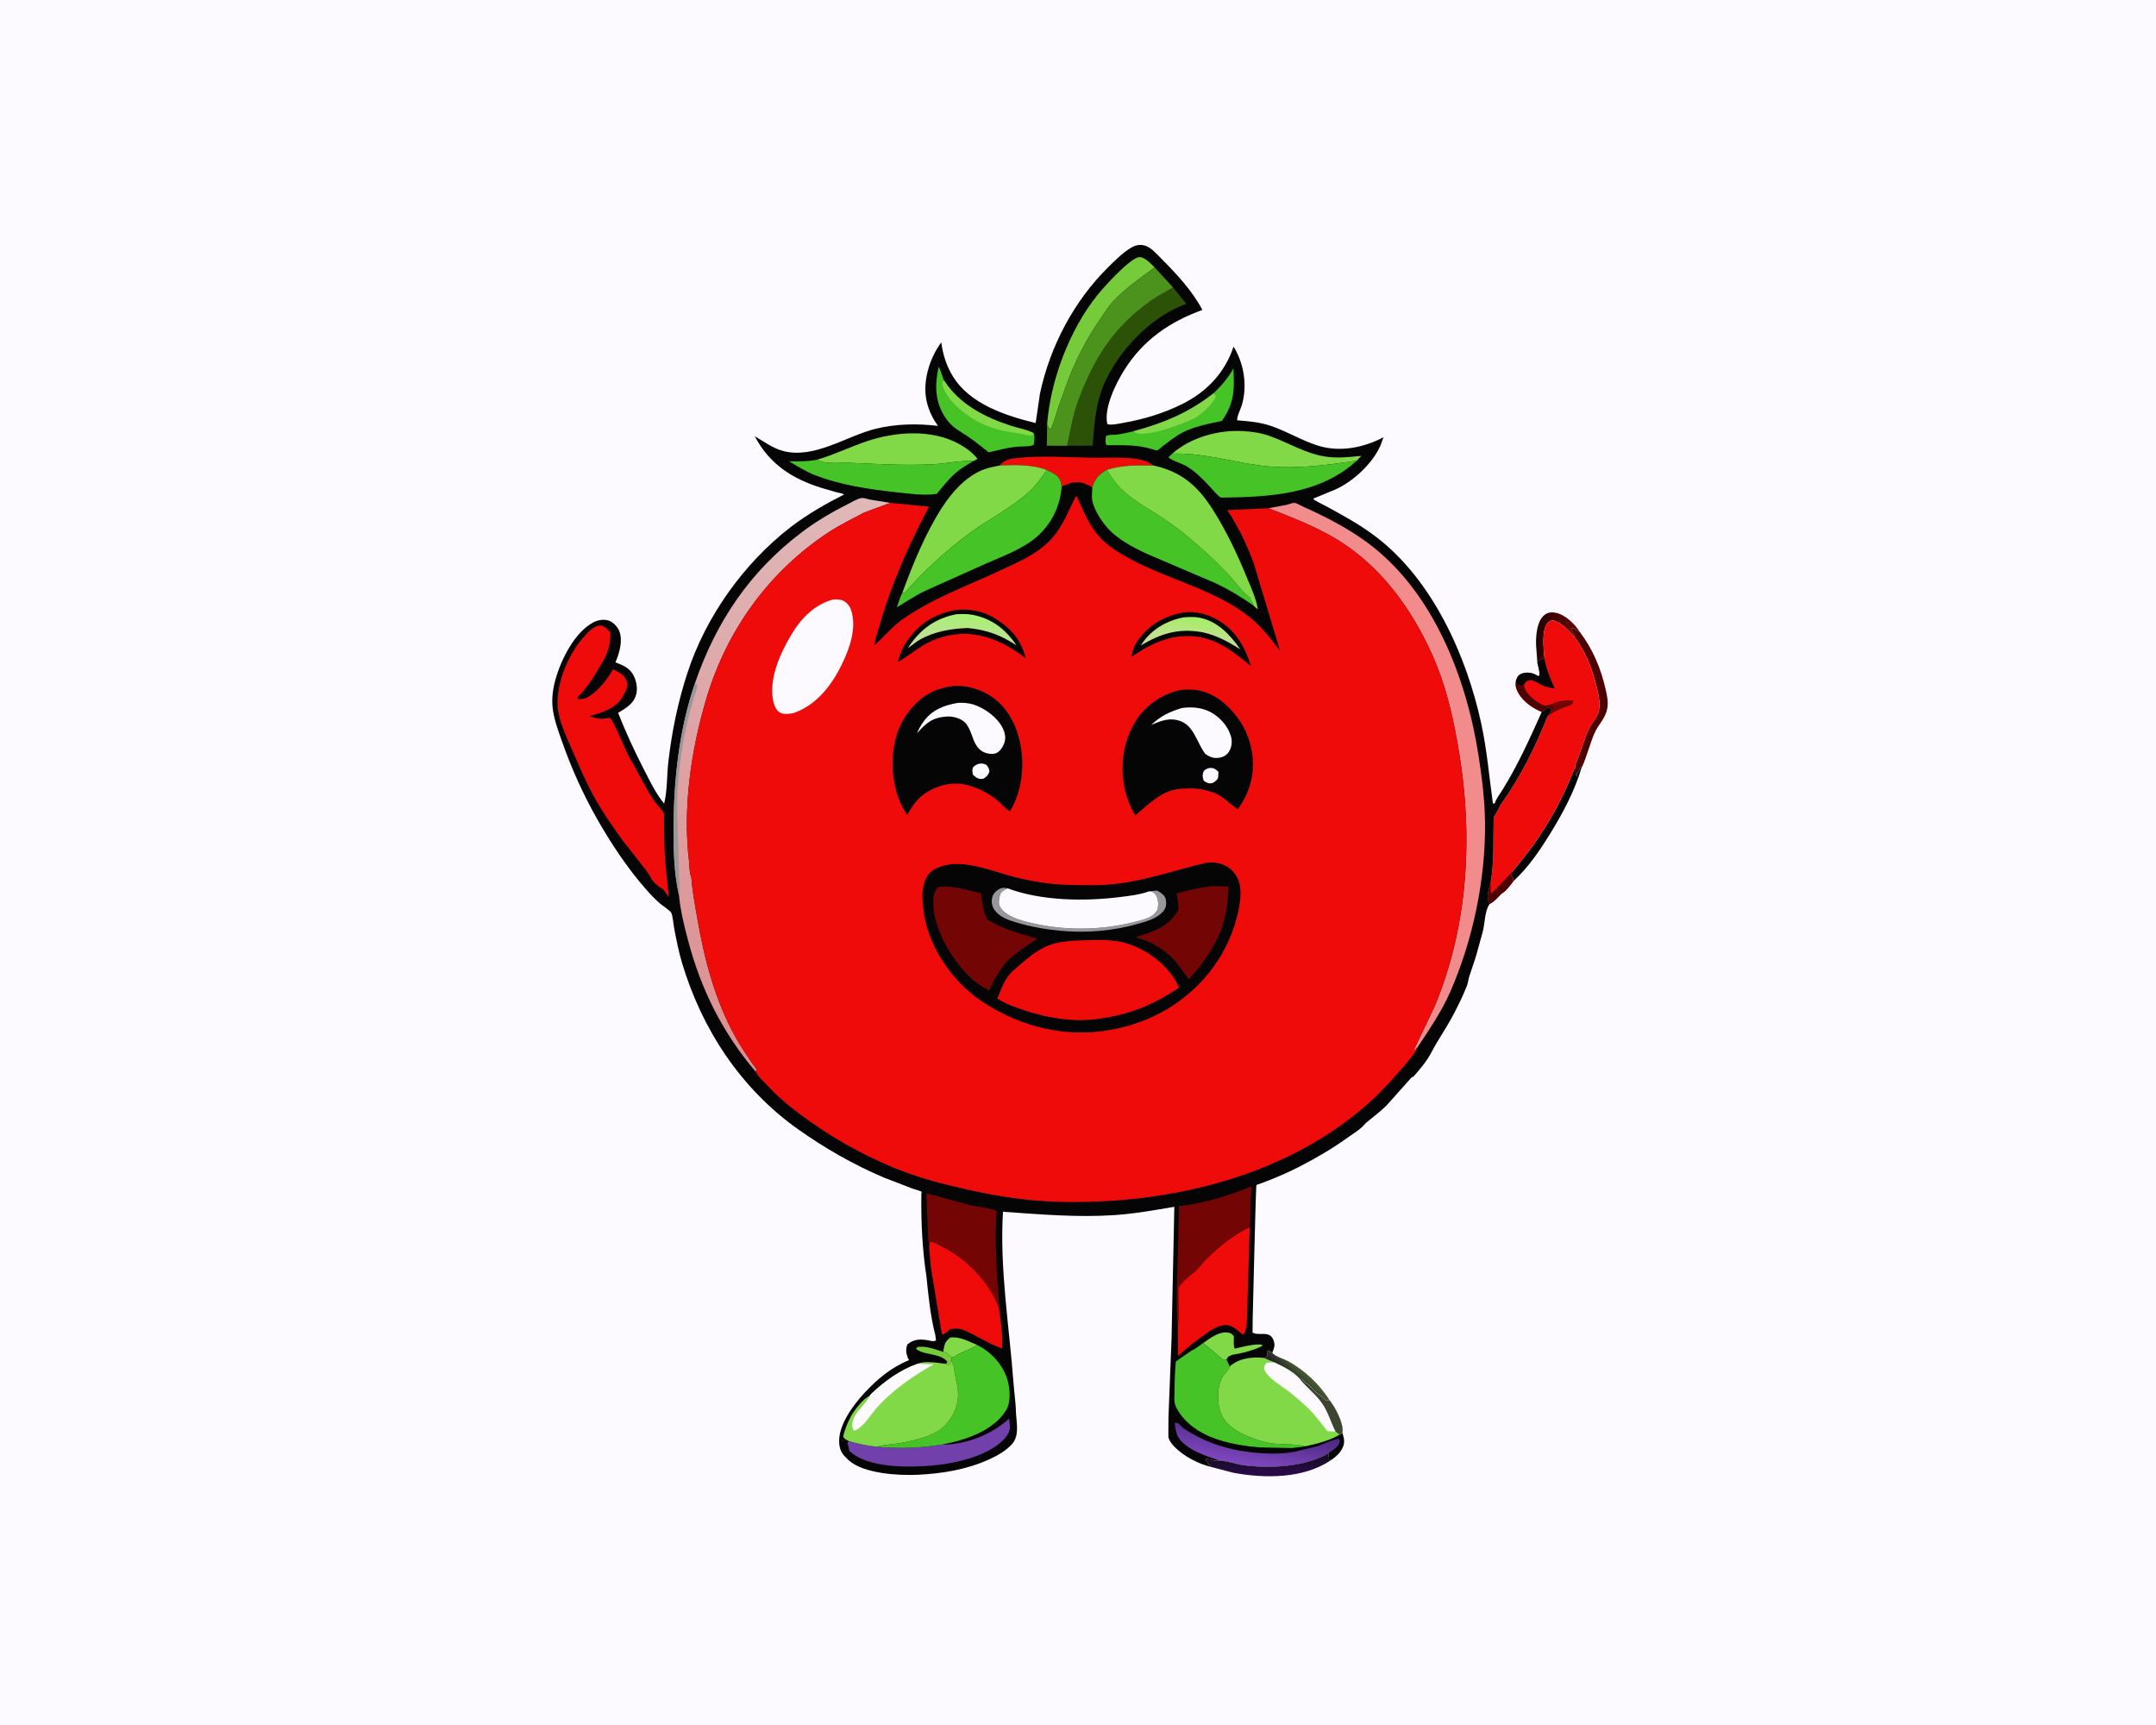 <svg version="1.1" xmlns="http://www.w3.org/2000/svg" style="display: block;" viewBox="0 0 2048 1638" width="1280" height="1024">
<defs>
	<linearGradient id="Gradient1" gradientUnits="userSpaceOnUse" x1="1228.5" y1="1311.23" x2="1236.01" y2="1303.28">
		<stop class="stop0" offset="0" stop-opacity="1" stop-color="rgb(35,33,39)"/>
		<stop class="stop1" offset="1" stop-opacity="1" stop-color="rgb(68,85,50)"/>
	</linearGradient>
	<linearGradient id="Gradient2" gradientUnits="userSpaceOnUse" x1="1460.86" y1="603.063" x2="1490.06" y2="602.836">
		<stop class="stop0" offset="0" stop-opacity="1" stop-color="rgb(35,0,0)"/>
		<stop class="stop1" offset="1" stop-opacity="1" stop-color="rgb(91,7,5)"/>
	</linearGradient>
	<linearGradient id="Gradient3" gradientUnits="userSpaceOnUse" x1="1201.97" y1="1384.01" x2="1202.22" y2="1398.31">
		<stop class="stop0" offset="0" stop-opacity="1" stop-color="rgb(20,13,31)"/>
		<stop class="stop1" offset="1" stop-opacity="1" stop-color="rgb(41,10,71)"/>
	</linearGradient>
	<linearGradient id="Gradient4" gradientUnits="userSpaceOnUse" x1="1195.29" y1="1352.69" x2="1188.31" y2="1392.34">
		<stop class="stop0" offset="0" stop-opacity="1" stop-color="rgb(74,38,126)"/>
		<stop class="stop1" offset="1" stop-opacity="1" stop-color="rgb(127,72,191)"/>
	</linearGradient>
	<linearGradient id="Gradient5" gradientUnits="userSpaceOnUse" x1="644.484" y1="996.313" x2="789.488" y2="462.201">
		<stop class="stop0" offset="0" stop-opacity="1" stop-color="rgb(221,142,144)"/>
		<stop class="stop1" offset="1" stop-opacity="1" stop-color="rgb(223,184,184)"/>
	</linearGradient>
	<linearGradient id="Gradient6" gradientUnits="userSpaceOnUse" x1="1132.18" y1="587.538" x2="1130.97" y2="605.506">
		<stop class="stop0" offset="0" stop-opacity="1" stop-color="rgb(165,239,103)"/>
		<stop class="stop1" offset="1" stop-opacity="1" stop-color="rgb(195,223,147)"/>
	</linearGradient>
	<linearGradient id="Gradient7" gradientUnits="userSpaceOnUse" x1="915.354" y1="584.526" x2="913.757" y2="606.908">
		<stop class="stop0" offset="0" stop-opacity="1" stop-color="rgb(168,241,114)"/>
		<stop class="stop1" offset="1" stop-opacity="1" stop-color="rgb(191,224,150)"/>
	</linearGradient>
</defs>
<path transform="translate(0,0)" fill="rgb(252,250,255)" d="M -0 -0 L 2048 0 L 2048 1638 L -0 1638 L -0 -0 z"/>
<path transform="translate(0,0)" fill="url(#Gradient1)" d="M 1200.33 1289.51 C 1201.9 1289.22 1202.48 1288.83 1203.64 1287.75 L 1203.38 1283.01 L 1205 1282.36 L 1208.6 1284.58 C 1210.48 1287.8 1219.58 1290.54 1223.19 1292.44 C 1238.15 1300.31 1254.1 1315.09 1262.81 1329.61 L 1261.32 1330.05 C 1259.03 1330.42 1256.4 1326.51 1254.38 1325.37 C 1250.74 1323.32 1248.08 1320.12 1245.15 1317.1 L 1242.99 1315.01 C 1240.23 1313.45 1238.79 1311.89 1236.53 1309.57 L 1234.71 1309.59 C 1228.57 1302.51 1218.78 1297.68 1210.4 1293.82 L 1200.33 1289.51 z"/>
<path transform="translate(0,0)" fill="url(#Gradient2)" d="M 1460.33 629.105 L 1459.09 611.827 C 1459 603.372 1459.77 589.611 1467.21 583.834 C 1470.86 580.991 1474.71 581.023 1479 582.098 C 1487.41 584.205 1496.28 592.821 1500.69 600.085 C 1498.68 598.982 1496.79 597.935 1495 596.489 C 1493.78 596.572 1492.85 596.694 1491.66 597 L 1492.23 597.721 C 1494.06 600.082 1495.01 601.87 1495.69 604.772 C 1489.84 598.421 1484.31 592.072 1476 589.05 C 1473.09 589.363 1472.25 589.175 1470.22 591.51 C 1464.06 598.611 1466.4 615.845 1467.02 624.775 C 1463.62 626.068 1462.61 626.35 1460.33 629.105 z"/>
<path transform="translate(0,0)" fill="rgb(5,5,5)" d="M 1496.28 727.96 C 1496.47 729.618 1496.62 731.199 1496.66 732.867 C 1496.7 734.506 1497.24 735.964 1497.75 737.505 C 1498.15 736.214 1498.47 735.013 1498.73 733.687 C 1499.02 732.234 1499.39 732.188 1500 731 C 1500.64 729.757 1500.73 728.824 1501.65 727.711 L 1502.54 728.218 C 1496.19 750.169 1484.71 771.899 1472.73 791.279 C 1462.21 808.298 1452.12 823.206 1437.41 836.98 C 1437.07 835.547 1436.98 835.987 1437.28 834.762 C 1437.71 832.987 1436.29 832.997 1435.69 831.5 C 1435.54 831.122 1436.07 828.726 1436.15 828.164 C 1462.29 797.768 1482.04 765.523 1496.28 727.96 z"/>
<path transform="translate(0,0)" fill="url(#Gradient3)" d="M 1261.85 1380.17 L 1262.45 1385.82 L 1264.14 1386.74 C 1238.24 1404.36 1201.17 1404.17 1171.52 1398.61 L 1150.27 1393.08 L 1146.99 1389.07 C 1146.64 1387.18 1146.02 1387.08 1144.66 1385.82 C 1146.87 1385.28 1149.23 1385.83 1151.4 1386.52 C 1153.76 1387.27 1155.6 1387.35 1158.09 1387.29 L 1159.08 1387.26 C 1165.45 1387.11 1174.23 1390.5 1180.94 1391.4 C 1205.94 1394.75 1239.71 1393.25 1261.85 1380.17 z"/>
<path transform="translate(0,0)" fill="rgb(78,1,1)" d="M 1495.69 604.772 C 1495.01 601.87 1494.06 600.082 1492.23 597.721 L 1491.66 597 C 1492.85 596.694 1493.78 596.572 1495 596.489 C 1496.79 597.935 1498.68 598.982 1500.69 600.085 C 1512.89 616.204 1520.63 634.384 1525.07 654 C 1526.37 659.753 1527.77 665.607 1526.93 671.535 C 1525.36 682.47 1518.09 687.636 1514.25 696.983 C 1510.06 707.157 1507.4 717.805 1502.97 727.959 L 1502.54 728.218 L 1501.65 727.711 C 1500.73 728.824 1500.64 729.757 1500 731 C 1499.39 732.188 1499.02 732.234 1498.73 733.687 C 1498.47 735.013 1498.15 736.214 1497.75 737.505 C 1497.24 735.964 1496.7 734.506 1496.66 732.867 C 1496.62 731.199 1496.47 729.618 1496.28 727.96 C 1496.29 725.132 1498.89 720.164 1499.91 717.391 C 1503.1 708.676 1505.7 699.282 1509.88 690.992 C 1512.62 685.542 1518.08 680.108 1518.99 674 C 1520.12 666.341 1518.25 658.602 1516.41 651.218 C 1511.95 633.414 1506.49 619.82 1495.69 604.772 z"/>
<path transform="translate(0,0)" fill="rgb(240,11,11)" d="M 1467.02 624.775 C 1466.4 615.845 1464.06 598.611 1470.22 591.51 C 1472.25 589.175 1473.09 589.363 1476 589.05 C 1484.31 592.072 1489.84 598.421 1495.69 604.772 C 1506.49 619.82 1511.95 633.414 1516.41 651.218 C 1518.25 658.602 1520.12 666.341 1518.99 674 C 1518.08 680.108 1512.62 685.542 1509.88 690.992 C 1505.7 699.282 1503.1 708.676 1499.91 717.391 C 1498.89 720.164 1496.29 725.132 1496.28 727.96 C 1482.04 765.523 1462.29 797.768 1436.15 828.164 C 1436.07 828.726 1435.54 831.122 1435.69 831.5 C 1436.29 832.997 1437.71 832.987 1437.28 834.762 C 1436.98 835.987 1437.07 835.547 1437.41 836.98 C 1435.4 839.692 1429.65 847.268 1426.71 848.264 C 1423.59 851.249 1419.09 856.701 1415.15 858.27 L 1414.2 856.666 C 1411.77 851.619 1414.33 843.5 1415.99 838.441 C 1419.48 818.402 1418.38 796.324 1418.86 776 C 1421.59 772.327 1423.49 767.902 1425.58 763.833 L 1425.77 763.795 C 1444.73 737.11 1457.85 710.412 1470.1 680.123 L 1473.53 675.245 L 1472.06 672.047 C 1470.55 671.725 1469.65 672.155 1468.31 672.996 L 1466.5 674.622 L 1464.53 675.953 C 1456.57 672.872 1447.88 666.737 1443.18 659.502 C 1441.11 656.307 1439.1 651.847 1439.88 648.033 C 1439.89 647.043 1439.84 646.747 1440.18 645.672 C 1441.19 642.436 1442.95 640.366 1446.2 639.372 C 1451.45 637.764 1456.6 638.985 1461.02 641.931 L 1462.24 641.454 C 1462.87 637.936 1461.05 632.657 1460.33 629.105 C 1462.61 626.35 1463.62 626.068 1467.02 624.775 z"/>
<path transform="translate(0,0)" fill="rgb(115,5,5)" d="M 1474.2 668.555 C 1479.18 665.153 1488.53 664.786 1494.5 665.033 C 1494.33 667.483 1494.05 667.597 1492.44 669.5 C 1483.5 672.344 1477.8 674.705 1470.1 680.123 L 1473.53 675.245 L 1475.57 673.548 C 1475.49 671.121 1475.45 670.617 1474.2 668.555 z"/>
<path transform="translate(0,0)" fill="rgb(78,1,1)" d="M 1419.22 846.05 L 1436.15 828.164 C 1436.07 828.726 1435.54 831.122 1435.69 831.5 C 1436.29 832.997 1437.71 832.987 1437.28 834.762 C 1436.98 835.987 1437.07 835.547 1437.41 836.98 C 1435.4 839.692 1429.65 847.268 1426.71 848.264 C 1423.59 851.249 1419.09 856.701 1415.15 858.27 L 1414.2 856.666 C 1411.77 851.619 1414.33 843.5 1415.99 838.441 L 1416 847.5 L 1417 848.021 L 1419.22 846.05 z"/>
<path transform="translate(0,0)" fill="rgb(78,1,1)" d="M 1439.88 648.033 C 1441.88 650.932 1442.18 650.554 1445.48 651.2 L 1447.79 649.837 C 1447.81 654.223 1450.55 657.85 1453.54 660.853 C 1457.41 664.738 1462.67 668.657 1468 670.082 L 1474.2 668.555 C 1475.45 670.617 1475.49 671.121 1475.57 673.548 L 1473.53 675.245 L 1472.06 672.047 C 1470.55 671.725 1469.65 672.155 1468.31 672.996 L 1466.5 674.622 L 1464.53 675.953 C 1456.57 672.872 1447.88 666.737 1443.18 659.502 C 1441.11 656.307 1439.1 651.847 1439.88 648.033 z"/>
<path transform="translate(0,0)" fill="rgb(5,5,5)" d="M 1460.33 629.105 C 1462.61 626.35 1463.62 626.068 1467.02 624.775 C 1468.71 635.729 1472.64 643.805 1476.85 653.916 C 1473.18 653.266 1469.47 652.542 1466.03 651.071 C 1462.09 649.386 1458.34 646.664 1454.16 645.7 C 1450.1 646.391 1450.25 646.487 1447.79 649.837 L 1445.48 651.2 C 1442.18 650.554 1441.88 650.932 1439.88 648.033 C 1439.89 647.043 1439.84 646.747 1440.18 645.672 C 1441.19 642.436 1442.95 640.366 1446.2 639.372 C 1451.45 637.764 1456.6 638.985 1461.02 641.931 L 1462.24 641.454 C 1462.87 637.936 1461.05 632.657 1460.33 629.105 z"/>
<path transform="translate(0,0)" fill="rgb(5,5,5)" d="M 880.051 1212.4 C 876.057 1186.3 874.829 1160.02 875.21 1133.66 C 875.22 1132.98 875.661 1132.16 875.241 1131.63 C 874.762 1131.03 868.413 1129.3 867.074 1128.83 L 839.329 1118.15 C 810.6 1105.87 783.165 1090.2 757.7 1072.09 C 703.65 1033.66 666.8 977.502 647.903 914.495 C 644.588 903.442 642.469 892.299 640.309 880.982 C 639.564 877.079 639.218 870.189 637.595 866.749 C 636.651 864.746 629.048 859.794 626.986 857.997 C 622.075 853.717 617.683 849.068 613.402 844.173 C 595.508 823.715 580.288 800.737 566.91 777.119 C 553.678 753.759 542.906 729.691 533.958 704.386 C 530.211 693.792 525.992 682.516 524.872 671.275 C 523.994 662.462 525.341 653.403 527.725 644.935 C 532.977 626.278 545.812 600.178 563.82 590.824 C 568.248 588.524 573.928 587.661 578.737 589.414 C 582.505 590.788 586.63 595.183 588.132 598.858 C 591.867 607.995 588.57 619.218 585.039 627.901 L 584.627 628.891 C 590.876 631.304 596.757 633.576 600.668 639.372 C 603.99 644.296 605.851 652.397 604.589 658.268 C 602.526 667.862 594.948 672.211 587.215 676.848 C 594.335 695.309 602.623 712.944 611.627 730.557 C 617.312 741.677 622.951 753.418 630.878 763.117 C 634.006 750.312 633.356 736.141 634.901 723 C 638.318 693.935 644.007 666.333 653.13 638.5 C 670.587 585.241 706.609 534.711 750.951 500.53 C 766.716 488.377 784.092 478.451 801.806 469.456 C 800.171 468.254 797.078 467.977 795.097 467.475 L 780.564 463.286 C 752.517 454.52 730.844 440.645 716.92 414.069 C 725.137 418.957 734.55 425.73 743.81 428.134 C 773.829 435.928 803.62 413.992 831.859 407.043 C 851.469 402.217 871.073 402.049 891.027 404.275 C 885.12 396.426 880.927 386.722 879.517 376.964 C 876.993 359.502 883.765 338.817 894.157 324.981 C 895.564 336.356 899.096 347.368 905.104 357.17 C 921.364 383.698 955.185 394.59 983.772 401.612 L 987.898 373.453 C 997.511 328.65 1020.05 285.923 1052.56 253.69 C 1058.98 247.325 1066.19 240.102 1073.91 235.397 C 1078.54 232.572 1082.77 231.559 1088.09 233.231 C 1093.58 234.954 1099.27 241.559 1103.29 245.587 C 1117.77 260.135 1132.49 275.903 1142.19 294.161 C 1111.32 305.38 1086.22 322.441 1068.32 350.678 C 1060.3 363.332 1048.34 387.12 1051.84 402.5 L 1052.64 402.794 C 1056.3 403.688 1062.27 402.258 1065.99 401.623 C 1085.86 398.222 1105.22 392.431 1123.3 383.409 C 1146.44 371.862 1163.71 353.529 1171.74 328.98 C 1181.78 344.906 1185.11 366.77 1179.54 384.837 C 1178.42 388.468 1174.81 395.586 1175.19 399.009 C 1185.82 399.811 1196.3 400.734 1206.5 404.081 C 1222.09 409.199 1236.18 418.129 1251.92 423.048 C 1272.82 429.576 1295.29 424.984 1314.2 415.116 L 1311.35 422.868 C 1303.54 440.854 1283.13 459.447 1264.68 466.287 L 1247.43 473.396 C 1247.66 474.741 1257.24 479.313 1259.01 480.265 C 1275.47 489.107 1291.7 498.002 1306.64 509.317 C 1360.63 550.221 1393.22 622.682 1407.13 687.425 C 1412.55 712.64 1414.58 737.608 1418.14 763 L 1419.88 762.91 C 1420.91 758.853 1424.65 754.116 1426.87 750.549 C 1441.94 726.362 1452.9 701.82 1464.53 675.953 L 1466.5 674.622 L 1468.31 672.996 C 1469.65 672.155 1470.55 671.725 1472.06 672.047 L 1473.53 675.245 L 1470.1 680.123 C 1457.85 710.412 1444.73 737.11 1425.77 763.795 L 1425.58 763.833 C 1423.49 767.902 1421.59 772.327 1418.86 776 C 1418.38 796.324 1419.48 818.402 1415.99 838.441 C 1414.33 843.5 1411.77 851.619 1414.2 856.666 L 1415.15 858.27 C 1410.63 863.789 1410.38 876.437 1408.76 883.69 L 1402.04 908.1 L 1395.6 927.471 C 1394.74 930.289 1394.48 933.459 1393.43 936.147 C 1389.49 946.217 1383.97 957.284 1378.79 966.828 C 1372.8 977.856 1365.41 988.244 1359.69 999.394 C 1355.58 1007.41 1348.48 1015.77 1342.5 1022.52 L 1340.99 1022.98 L 1321.28 1045.08 C 1314.56 1053.21 1306.13 1059.22 1298.1 1065.86 C 1296.38 1067.28 1295.15 1069.13 1293.5 1070.59 C 1289.78 1073.9 1285.03 1076.76 1280.98 1079.7 C 1266.23 1090.36 1251.17 1099.18 1235.01 1107.55 C 1223.65 1113.42 1211.95 1118.42 1200 1122.95 C 1199.39 1123.19 1193.63 1125.15 1193.55 1125.26 C 1192.79 1126.45 1190.43 1237.46 1189.99 1250.35 L 1189.81 1265.5 C 1196.54 1269.26 1206.84 1262.39 1210.14 1274 C 1211.19 1277.7 1210.44 1279.68 1209.12 1283.13 L 1208.6 1284.58 L 1205 1282.36 L 1203.38 1283.01 L 1203.64 1287.75 C 1202.48 1288.83 1201.9 1289.22 1200.33 1289.51 L 1210.4 1293.82 C 1218.78 1297.68 1228.57 1302.51 1234.71 1309.59 L 1236.53 1309.57 C 1238.79 1311.89 1240.23 1313.45 1242.99 1315.01 L 1245.15 1317.1 C 1248.08 1320.12 1250.74 1323.32 1254.38 1325.37 C 1256.4 1326.51 1259.03 1330.42 1261.32 1330.05 L 1262.81 1329.61 C 1268.18 1336.23 1276.1 1350.94 1275.29 1359.79 L 1275.14 1360.58 C 1276.83 1366.19 1277.88 1370.16 1274.95 1375.7 C 1272.41 1380.51 1268.62 1383.82 1264.14 1386.74 L 1262.45 1385.82 L 1261.85 1380.17 C 1239.71 1393.25 1205.94 1394.75 1180.94 1391.4 C 1174.23 1390.5 1165.45 1387.11 1159.08 1387.26 L 1158.09 1387.29 C 1155.6 1387.35 1153.76 1387.27 1151.4 1386.52 C 1149.23 1385.83 1146.87 1385.28 1144.66 1385.82 C 1146.02 1387.08 1146.64 1387.18 1146.99 1389.07 L 1150.27 1393.08 C 1137.87 1390.01 1124.1 1382.8 1115.21 1373.53 C 1112.96 1371.19 1109.71 1366.99 1109.83 1363.6 L 1109.92 1346.2 L 1112.87 1270.87 L 1115.5 1146.03 C 1096.66 1149.19 1077.8 1152.62 1058.71 1153.9 C 1023.29 1156.27 988.052 1153.19 952.742 1150.73 C 949.454 1204.78 958.755 1259.44 962.729 1313.3 C 963.448 1323.05 964.976 1332.87 965.144 1342.63 C 965.717 1352.03 968.242 1363.23 961.654 1370.98 C 956.061 1377.55 947.296 1382.46 939.543 1385.96 C 917.997 1395.69 895.147 1399.41 871.69 1400.53 C 853.559 1401.4 820.417 1399.55 806.209 1386.77 L 803.399 1384.04 C 799.019 1379.77 797.301 1375.41 797.105 1369.38 C 796.572 1352.97 810.639 1334.08 821.163 1322.77 C 833.581 1309.42 846.465 1298.68 863.5 1291.61 C 862.929 1290.77 862.496 1289.94 862.141 1288.98 C 860.561 1284.73 860.229 1280.68 862.098 1276.5 C 868.449 1271.55 874.432 1271.5 882 1272.9 C 883.865 1273.24 886.332 1274.1 888.151 1273.31 L 889.116 1272.84 L 888.457 1267.79 C 883.855 1250.4 881.872 1230.27 880.051 1212.4 z"/>
<path transform="translate(0,0)" fill="rgb(118,203,59)" d="M 898.837 1295.27 L 899.845 1293.03 C 892.689 1284.64 878.033 1287.38 870.169 1281 L 871.11 1279.32 C 879.39 1277.58 888.393 1281.64 896.291 1283.84 C 899.975 1284.76 901.528 1286.42 904.119 1289.12 C 903.986 1290.09 903.693 1291.24 903.804 1292.21 L 903.19 1293.27 C 902.306 1294.85 902.618 1294.21 901.995 1295.99 C 900.324 1296.03 900.453 1296.16 898.837 1295.27 z"/>
<path transform="translate(0,0)" fill="rgb(130,217,72)" d="M 896.099 1282.01 C 896.518 1281.18 896.394 1281.58 896.56 1280.6 C 897.481 1275.16 898.347 1273.96 902.5 1270.24 C 911.329 1268.87 920.248 1273.92 928.227 1277.24 C 922.402 1281.37 916.68 1282.81 910.5 1285.97 C 908.389 1287.05 906.518 1288.82 904.119 1289.12 C 901.528 1286.42 899.975 1284.76 896.291 1283.84 L 896.099 1282.01 z"/>
<path transform="translate(0,0)" fill="rgb(130,217,72)" d="M 1142.91 1275.38 C 1149.88 1270.65 1158.31 1263.82 1167.31 1265.64 C 1169.92 1266.17 1170.48 1267.16 1172.09 1269 C 1172.11 1272.42 1171.43 1277.66 1172.86 1280.74 C 1181.1 1278.9 1189.51 1276.43 1198 1276.83 L 1199.5 1277.82 C 1192.93 1281.86 1178.14 1285.52 1170.67 1286.59 C 1167.49 1287.91 1166.74 1287.79 1165.04 1290.91 L 1162.24 1291.62 L 1142.91 1275.38 z"/>
<path transform="translate(0,0)" fill="rgb(240,11,11)" d="M 949.579 441.906 C 954.671 435.774 961.043 435.274 968.687 434.554 C 990.728 432.478 1014.07 434.156 1036.2 434.514 C 1050.73 434.749 1066.89 433.516 1081.19 435.913 C 1086.86 436.864 1091.16 438.653 1095.87 441.942 C 1080.29 441.718 1066.35 441.321 1051.34 446.06 C 1044.63 449.832 1040.13 454.321 1037.83 461.854 L 1037.63 462.684 C 1035.22 461.259 1032.73 460.005 1030.11 459.01 C 1022.56 456.142 1015.44 458.797 1008.5 461.935 L 1007.64 457.527 C 1005.76 451.158 999.863 449.042 994.415 446.257 C 980.801 440.829 964.033 441.311 949.579 441.906 z"/>
<path transform="translate(0,0)" fill="url(#Gradient4)" d="M 1159.08 1387.26 C 1147.43 1383.2 1135.2 1379.64 1125.47 1371.72 C 1117.97 1365.61 1116.81 1360.73 1115.96 1351.5 L 1117 1350.95 L 1120.14 1352.33 C 1123.2 1356.35 1128.24 1359.01 1132.55 1361.5 C 1148.83 1370.91 1166.38 1376.27 1184.96 1378.73 C 1199.21 1380.61 1216.04 1381.37 1230.22 1378.56 L 1251.98 1373.24 C 1258.31 1370.45 1264.74 1367.76 1271.5 1366.17 C 1272.47 1367.47 1273.03 1367.51 1272.69 1369.23 C 1271.83 1373.51 1266.25 1377.01 1262.83 1379.36 L 1261.85 1380.17 C 1239.71 1393.25 1205.94 1394.75 1180.94 1391.4 C 1174.23 1390.5 1165.45 1387.11 1159.08 1387.26 z"/>
<path transform="translate(0,0)" fill="rgb(70,195,38)" d="M 1152.83 373.279 C 1160.62 365.751 1166.18 359.246 1171.62 349.779 C 1172.67 370.084 1172.68 382.3 1160.7 399.626 C 1148.29 402.154 1134.08 404.888 1122.85 410.842 C 1116.34 414.292 1110.31 419.183 1104.44 423.619 C 1103.57 424.271 1099.94 427.585 1099.09 427.712 C 1098.37 427.82 1095.5 426.68 1094.7 426.46 C 1090.34 425.264 1085.96 424.205 1081.47 423.621 C 1071.61 422.341 1061.13 422.665 1051.19 422.67 C 1049.62 420.179 1050.3 416.877 1050.5 414.045 C 1053.21 412.268 1057.62 412.999 1060.82 412.599 C 1066.15 411.933 1071.58 410.578 1076.84 409.419 C 1105 401.875 1129.89 391.591 1152.83 373.279 z"/>
<path transform="translate(0,0)" fill="rgb(130,217,72)" d="M 1152.83 373.279 L 1154.9 376 C 1152.91 382.988 1141.7 393.021 1135.47 396.49 C 1125.97 401.782 1090.27 415.053 1079.37 411.042 C 1078.29 410.646 1077.65 410.201 1076.84 409.419 C 1105 401.875 1129.89 391.591 1152.83 373.279 z"/>
<path transform="translate(0,0)" fill="rgb(70,195,38)" d="M 981.837 411.251 C 983.356 414.454 982.224 418.804 981.928 422.342 C 978.208 424.283 969.453 423.646 965 424.141 C 956.348 425.104 947.664 427.464 939.185 429.437 C 933.058 424.618 926.925 419.548 920.5 415.136 C 911.412 408.896 904.295 406.015 898.012 396.485 C 887.879 381.117 887.9 365.544 891.596 348.085 C 893.711 352.163 895.045 356.456 896.469 360.808 C 911.104 383.81 935.363 396.189 960.73 404.423 C 967.336 406.567 975.863 407.898 981.837 411.251 z"/>
<path transform="translate(0,0)" fill="rgb(130,217,72)" d="M 896.469 360.808 C 911.104 383.81 935.363 396.189 960.73 404.423 C 967.336 406.567 975.863 407.898 981.837 411.251 L 980.557 413.466 C 976.293 413.379 971.939 412.146 967.719 411.494 C 955.205 409.56 943.397 407.501 931.945 401.823 C 918.003 394.911 900.151 381.344 895.245 365.88 C 894.477 363.459 895.307 362.946 896.469 360.808 z"/>
<path transform="translate(0,0)" fill="rgb(113,64,171)" d="M 958.609 1347.1 C 959.4 1355.21 960.495 1358.64 955.071 1365.18 C 940.597 1382.62 906.947 1389.98 885.294 1391.79 C 863.15 1393.65 824.843 1394.34 807.406 1378.36 C 806.167 1377.23 806.542 1377.87 806.438 1376.19 C 806.297 1373.92 805.197 1372.13 804.988 1369.88 L 806.638 1368.65 C 815.326 1371.12 823.475 1372.85 832.477 1373.89 C 853.587 1375.9 873.897 1375.16 894.851 1371.86 C 917.326 1372.07 942.295 1362.38 958.609 1347.1 z"/>
<path transform="translate(0,0)" fill="rgb(118,203,59)" d="M 994.656 403.001 C 997.831 361.065 1015.72 313.674 1041.96 280.612 C 1048.23 272.712 1073.8 244.414 1082.29 244.006 C 1087.45 243.758 1093.37 250.537 1096.83 253.781 C 1083.05 263.895 1068.81 273.804 1057.06 286.351 C 1052.87 290.822 1049.13 297.074 1045.59 302.131 C 1032.32 321.105 1021.5 342.167 1013.47 363.875 L 1004.78 388.206 C 1002.87 394.066 1001.43 400.324 998.817 405.906 C 998.355 406.892 997.841 406.893 996.9 407.365 L 994.656 403.001 z"/>
<path transform="translate(0,0)" fill="rgb(130,217,72)" d="M 776.052 436.454 C 792.447 431.701 807.339 424.275 823.394 418.881 C 850.759 409.689 885.034 407.179 911.124 421.546 C 917.542 425.08 923.929 429.725 928.5 435.512 C 927.567 436.062 926.006 437.295 925.004 437.507 C 911.88 437.156 898.635 440.167 885.53 440.791 C 859.335 442.037 833.053 440.502 806.892 439.38 C 798.028 438.999 783.69 441.064 776.052 436.454 z"/>
<path transform="translate(0,0)" fill="rgb(130,217,72)" d="M 1113.57 430.653 C 1131.13 415.129 1157.53 407.92 1180.74 409.251 C 1189.02 409.725 1197.67 410.933 1205.52 413.69 C 1223.72 420.082 1239.8 430.557 1259.28 433.503 C 1270.35 435.178 1282.08 433.886 1293.14 432.769 L 1288.8 437.35 C 1258.76 441.825 1227.34 445.972 1197 441.953 C 1169.41 438.299 1141.54 429.617 1113.57 430.653 z"/>
<path transform="translate(0,0)" fill="rgb(70,195,38)" d="M 925.004 437.507 C 918.982 441.069 912.86 444.586 907.548 449.182 C 900.993 454.856 895.397 462.305 889.755 468.892 C 877.844 470.661 864.153 468.758 852.242 467.447 C 825.257 464.477 799.235 460.796 773.752 450.923 C 765.203 447.611 757.372 442.493 749.442 437.935 C 758.546 438.125 767.056 438.214 776.052 436.454 C 783.69 441.064 798.028 438.999 806.892 439.38 C 833.053 440.502 859.335 442.037 885.53 440.791 C 898.635 440.167 911.88 437.156 925.004 437.507 z"/>
<path transform="translate(0,0)" fill="rgb(43,82,7)" d="M 1114.34 272.801 L 1126.98 288.39 C 1094.64 299.827 1065.12 330.274 1050.46 360.826 C 1040.94 380.657 1039.52 401.545 1037.9 423.094 L 1013.62 423.203 L 1019.2 397.038 C 1022.84 382.197 1028.73 367.947 1035.34 354.212 C 1049.31 325.198 1067.6 303.462 1093.93 284.976 C 1100.41 280.426 1107.57 276.89 1114.34 272.801 z"/>
<path transform="translate(0,0)" fill="rgb(115,5,5)" d="M 1118.86 1260.04 C 1117.43 1247.51 1118.01 1234.61 1117.98 1222.01 L 1120.05 1145.41 C 1143.35 1142.84 1167.64 1135.35 1189.32 1126.55 C 1186.86 1139.3 1188.26 1152.47 1187.14 1165.36 C 1171 1173.25 1158.08 1183.63 1145.38 1196.36 C 1141.86 1199.89 1136.96 1206.78 1132.92 1209.26 C 1127.9 1213.16 1123.14 1217.72 1119.35 1222.83 C 1119.27 1234.89 1120.24 1248.14 1118.86 1260.04 z"/>
<path transform="translate(0,0)" fill="rgb(75,147,29)" d="M 1096.83 253.781 L 1114.34 272.801 C 1107.57 276.89 1100.41 280.426 1093.93 284.976 C 1067.6 303.462 1049.31 325.198 1035.34 354.212 C 1028.73 367.947 1022.84 382.197 1019.2 397.038 L 1013.62 423.203 L 994.421 423.113 L 994.656 403.001 L 996.9 407.365 C 997.841 406.893 998.355 406.892 998.817 405.906 C 1001.43 400.324 1002.87 394.066 1004.78 388.206 L 1013.47 363.875 C 1021.5 342.167 1032.32 321.105 1045.59 302.131 C 1049.13 297.074 1052.87 290.822 1057.06 286.351 C 1068.81 273.804 1083.05 263.895 1096.83 253.781 z"/>
<path transform="translate(0,0)" fill="rgb(115,5,5)" d="M 882.62 1185.14 L 881.539 1174.44 L 880.046 1133.18 L 921.807 1144.45 C 929.675 1146.19 939.506 1146.94 946.826 1149.84 L 946.693 1151.35 C 944.976 1171.83 946.071 1193.23 947.276 1213.73 C 947.837 1223.29 949.146 1232.69 948.931 1242.3 L 948.624 1241.5 C 943.248 1227.87 936.275 1217.56 926.059 1207 C 916.158 1196.77 906.245 1189.55 893.62 1183.17 C 890.42 1181.56 886.916 1179.21 883.292 1179.17 L 882.62 1185.14 z"/>
<path transform="translate(0,0)" fill="rgb(70,195,38)" d="M 1288.8 437.35 C 1253.28 469.808 1205.26 471.868 1159.77 472.438 C 1155.66 469.801 1152.22 465.148 1148.85 461.565 C 1141.9 454.186 1135.12 447.23 1126.22 442.147 C 1122.86 440.227 1111.33 436.484 1109.92 434 L 1113.57 430.653 C 1141.54 429.617 1169.41 438.299 1197 441.953 C 1227.34 445.972 1258.76 441.825 1288.8 437.35 z"/>
<path transform="translate(0,0)" fill="rgb(70,195,38)" d="M 1132 1282.51 C 1135.42 1281.24 1139.79 1277.47 1142.91 1275.38 L 1162.24 1291.62 L 1165.04 1290.91 L 1168.2 1297.68 L 1167.8 1298.79 C 1166.54 1302 1163.21 1304.33 1161.48 1307.37 C 1155.87 1317.22 1155.84 1332.2 1159.94 1342.56 C 1163.24 1350.88 1170.77 1356.64 1178.39 1360.78 C 1185.96 1364.9 1200.12 1369.88 1208.86 1370.78 C 1219.51 1371.88 1229.71 1371.11 1240.25 1373.46 L 1227.45 1375.14 L 1196.51 1374.53 C 1171.09 1372.29 1140.46 1366.51 1123.28 1345.63 C 1120.45 1342.19 1116.87 1336.96 1115.9 1332.6 C 1115.15 1329.2 1115.71 1324.48 1115.73 1320.98 C 1115.78 1311.57 1116.06 1302.26 1116.94 1292.89 L 1132 1282.51 z"/>
<path transform="translate(0,0)" fill="rgb(240,11,11)" d="M 882.62 1185.14 L 883.292 1179.17 C 886.916 1179.21 890.42 1181.56 893.62 1183.17 C 906.245 1189.55 916.158 1196.77 926.059 1207 C 936.275 1217.56 943.248 1227.87 948.624 1241.5 L 948.931 1242.3 C 950.737 1254.71 952.616 1268.13 951.86 1280.66 C 939.36 1276.1 928.666 1268.95 916.606 1263.56 C 911.78 1261.4 907.328 1261.21 902.238 1262.5 L 901.534 1263.16 C 899.48 1265.07 897.814 1266.32 895.279 1267.51 L 894.549 1265.9 L 884.336 1204.02 L 882.62 1185.14 z"/>
<path transform="translate(0,0)" fill="rgb(70,195,38)" d="M 928.227 1277.24 C 941.491 1283.95 952.271 1295.39 956.82 1309.66 C 959.328 1317.52 960.387 1330.89 956.286 1338.2 C 946.376 1355.88 923.585 1365.12 904.893 1369.68 L 894.851 1371.86 C 873.897 1375.16 853.587 1375.9 832.477 1373.89 L 835.03 1373.43 C 840.729 1371.89 846.705 1371.69 852.562 1370.8 C 864.983 1368.91 880.159 1365.57 891 1359 C 899.297 1353.98 906.771 1343.29 908.903 1333.78 L 909.177 1332.5 C 911.946 1320.49 907.794 1311.63 906.331 1300.07 C 905.946 1297.02 905.165 1294.98 903.804 1292.21 C 903.693 1291.24 903.986 1290.09 904.119 1289.12 C 906.518 1288.82 908.389 1287.05 910.5 1285.97 C 916.68 1282.81 922.402 1281.37 928.227 1277.24 z"/>
<path transform="translate(0,0)" fill="rgb(70,195,38)" d="M 1051.34 446.06 C 1056.68 454.511 1061.55 461.316 1069.12 467.869 C 1079.29 476.672 1091.63 483.465 1102.92 490.739 C 1113.27 497.401 1123.13 505.053 1132.5 513.015 C 1144.45 523.165 1156.32 533.98 1166.96 545.5 C 1173.82 552.93 1179.69 561.492 1187.57 567.901 L 1187.7 568.824 C 1188.08 570.537 1189 571.095 1189.82 572.535 L 1190.75 574.942 C 1178.67 566.611 1166.88 559.391 1153.55 553.233 L 1089.5 525.887 C 1075.75 519.383 1061.03 511.903 1051.05 500.118 C 1044.91 492.87 1036.4 479.582 1037.26 469.812 L 1037.63 462.684 L 1037.83 461.854 C 1040.13 454.321 1044.63 449.832 1051.34 446.06 z"/>
<path transform="translate(0,0)" fill="rgb(130,217,72)" d="M 949.579 441.906 C 964.033 441.311 980.801 440.829 994.415 446.257 C 989.201 453.791 984.09 460.97 977.269 467.179 C 960.661 482.298 938.825 493.055 920.703 506.462 C 898.453 522.922 877.193 542.388 859.085 563.282 C 857.684 562.905 858.248 563.26 857.337 562.314 C 867.248 535.25 879.266 505.912 894.959 481.662 C 904.172 467.427 916.958 453.037 932.919 446.294 C 938.103 444.104 944.082 443.113 949.579 441.906 z"/>
<path transform="translate(0,0)" fill="rgb(240,11,11)" d="M 1187.14 1165.36 L 1184.61 1248.31 C 1184.32 1254.02 1184.64 1260.79 1182.23 1266.04 L 1180.5 1267.37 C 1173.99 1262.6 1170.5 1257.22 1161.52 1258.6 C 1151.97 1260.07 1141.22 1270.31 1132.98 1275.67 L 1128.78 1279.25 L 1118.92 1287.65 L 1118.86 1260.04 C 1120.24 1248.14 1119.27 1234.89 1119.35 1222.83 C 1123.14 1217.72 1127.9 1213.16 1132.92 1209.26 C 1136.96 1206.78 1141.86 1199.89 1145.38 1196.36 C 1158.08 1183.63 1171 1173.25 1187.14 1165.36 z"/>
<path transform="translate(0,0)" fill="rgb(70,195,38)" d="M 994.415 446.257 C 999.863 449.042 1005.76 451.158 1007.64 457.527 L 1008.5 461.935 C 1007.09 480.492 999.01 497.332 984.897 509.621 C 971.468 521.315 952.078 528.262 935.889 535.411 L 879.667 560.597 C 870.06 565.134 860.954 571.102 851.951 576.729 C 853.559 571.849 855.04 566.925 857.337 562.314 C 858.248 563.26 857.684 562.905 859.085 563.282 C 877.193 542.388 898.453 522.922 920.703 506.462 C 938.825 493.055 960.661 482.298 977.269 467.179 C 984.09 460.97 989.201 453.791 994.415 446.257 z"/>
<path transform="translate(0,0)" fill="rgb(130,217,72)" d="M 1051.34 446.06 C 1066.35 441.321 1080.29 441.718 1095.87 441.942 C 1122.75 448.049 1137.93 461.425 1152.61 484.677 C 1165.51 505.12 1175.07 525.728 1184.3 548.044 C 1188.25 557.59 1193.28 568.253 1194.88 578.5 C 1193.28 577.377 1191.98 576.489 1190.75 574.942 L 1189.82 572.535 C 1189 571.095 1188.08 570.537 1187.7 568.824 L 1187.57 567.901 C 1179.69 561.492 1173.82 552.93 1166.96 545.5 C 1156.32 533.98 1144.45 523.165 1132.5 513.015 C 1123.13 505.053 1113.27 497.401 1102.92 490.739 C 1091.63 483.465 1079.29 476.672 1069.12 467.869 C 1061.55 461.316 1056.68 454.511 1051.34 446.06 z"/>
<path transform="translate(0,0)" fill="rgb(130,217,72)" d="M 903.804 1292.21 C 905.165 1294.98 905.946 1297.02 906.331 1300.07 C 907.794 1311.63 911.946 1320.49 909.177 1332.5 L 908.903 1333.78 C 906.771 1343.29 899.297 1353.98 891 1359 C 880.159 1365.57 864.983 1368.91 852.562 1370.8 C 846.705 1371.69 840.729 1371.89 835.03 1373.43 L 832.477 1373.89 C 823.475 1372.85 815.326 1371.12 806.638 1368.65 C 804.221 1367.37 802.364 1366.91 800.996 1364.5 C 801.903 1358.58 805.288 1350.86 808.037 1345.46 C 810.717 1340.18 820.508 1327.5 825.879 1325.85 L 827.347 1323.9 C 840.259 1311.66 854.868 1301.02 871.757 1295.05 C 878.538 1291.98 891.487 1294.31 898.837 1295.27 C 900.453 1296.16 900.324 1296.03 901.995 1295.99 C 902.618 1294.21 902.306 1294.85 903.19 1293.27 L 903.804 1292.21 z"/>
<path transform="translate(0,0)" fill="rgb(252,250,255)" d="M 871.757 1295.05 L 886.939 1295.63 C 871.043 1304.5 857.778 1313.59 844.093 1325.67 C 839.624 1329.61 835.404 1333.84 831.549 1338.39 C 826.735 1344.07 818.647 1357.21 811.172 1358.61 C 809.243 1355.88 809.32 1353.71 809.926 1350.38 C 811.709 1340.6 822.084 1334.45 825.879 1325.85 L 827.347 1323.9 C 840.259 1311.66 854.868 1301.02 871.757 1295.05 z"/>
<path transform="translate(0,0)" fill="rgb(130,217,72)" d="M 1168.2 1297.68 L 1169.29 1296.71 C 1177.62 1289.64 1189.99 1288.48 1200.33 1289.51 L 1210.4 1293.82 C 1218.78 1297.68 1228.57 1302.51 1234.71 1309.59 L 1236.53 1309.57 C 1238.79 1311.89 1240.23 1313.45 1242.99 1315.01 L 1245.15 1317.1 C 1248.08 1320.12 1250.74 1323.32 1254.38 1325.37 C 1256.4 1326.51 1259.03 1330.42 1261.32 1330.05 L 1262.81 1329.61 C 1268.18 1336.23 1276.1 1350.94 1275.29 1359.79 L 1275.14 1360.58 L 1272.31 1362.48 C 1262.9 1368.25 1250.9 1371.02 1240.25 1373.46 C 1229.71 1371.11 1219.51 1371.88 1208.86 1370.78 C 1200.12 1369.88 1185.96 1364.9 1178.39 1360.78 C 1170.77 1356.64 1163.24 1350.88 1159.94 1342.56 C 1155.84 1332.2 1155.87 1317.22 1161.48 1307.37 C 1163.21 1304.33 1166.54 1302 1167.8 1298.79 L 1168.2 1297.68 z"/>
<path transform="translate(0,0)" fill="rgb(252,250,255)" d="M 1268.63 1359.46 L 1261 1359.17 C 1254.95 1351.87 1249.95 1344.39 1243.05 1337.75 C 1236.92 1331.85 1230.49 1326.27 1223.77 1321.06 C 1217.04 1315.82 1203.44 1308.29 1200.84 1300 C 1201.15 1296.65 1201.21 1296.46 1203.5 1294 L 1210.4 1293.82 C 1218.78 1297.68 1228.57 1302.51 1234.71 1309.59 L 1236.53 1309.57 C 1238.79 1311.89 1240.23 1313.45 1242.99 1315.01 L 1245.15 1317.1 C 1248.08 1320.12 1250.74 1323.32 1254.38 1325.37 C 1256.4 1326.51 1259.03 1330.42 1261.32 1330.05 L 1262.81 1329.61 C 1268.18 1336.23 1276.1 1350.94 1275.29 1359.79 L 1275.14 1360.58 L 1272.31 1362.48 L 1268.63 1359.46 z"/>
<path transform="translate(0,0)" fill="rgb(60,68,48)" d="M 1234.71 1309.59 L 1236.53 1309.57 C 1238.79 1311.89 1240.23 1313.45 1242.99 1315.01 L 1245.15 1317.1 C 1248.08 1320.12 1250.74 1323.32 1254.38 1325.37 C 1256.4 1326.51 1259.03 1330.42 1261.32 1330.05 L 1262.81 1329.61 C 1268.18 1336.23 1276.1 1350.94 1275.29 1359.79 L 1275.14 1360.58 L 1272.31 1362.48 L 1268.63 1359.46 C 1264.34 1351.23 1262.19 1342.61 1257.07 1334.5 C 1251.23 1325.26 1242.64 1319.02 1235.73 1310.81 L 1234.71 1309.59 z"/>
<path transform="translate(0,0)" fill="url(#Gradient5)" d="M 660.455 647.783 C 680.475 589.967 712.405 542.564 761.437 505.453 C 775.195 495.04 789.964 486.348 805.353 478.585 C 808.922 476.784 814.793 473.228 818.642 472.777 C 820.405 472.57 824.657 473.976 826.612 474.354 L 845.754 477.407 L 820.672 486.699 C 809.634 492.718 798 498.209 787.5 505.097 C 730.57 542.441 690.415 598.136 671.017 663.195 C 656.519 711.821 648.354 767.454 654.564 818.037 C 655.107 822.458 654.759 829.204 656.746 833.013 C 657.547 845.845 660.013 858.218 662.166 870.859 C 668.873 910.24 679.116 949.903 698.776 984.996 C 703.33 993.126 708.484 1000.88 713.69 1008.6 C 714.559 1009.89 718.439 1014.47 718.519 1015.53 C 718.576 1016.27 718.018 1016.93 717.767 1017.63 C 686.577 980.985 666.158 940.171 653.805 893.842 C 650.038 879.716 646.371 864.949 644.996 850.37 C 640.225 829.032 639.724 807.608 639.818 785.837 C 640.02 739.189 645.242 692.094 660.455 647.783 z"/>
<path transform="translate(0,0)" fill="rgb(152,151,154)" d="M 644.996 850.37 C 640.225 829.032 639.724 807.608 639.818 785.837 C 640.02 739.189 645.242 692.094 660.455 647.783 L 662.68 651.577 C 652.004 682.48 645.513 717.226 643.663 749.995 C 642.783 765.567 643.502 781.044 644.01 796.606 L 645.013 829.262 C 645.262 836.192 646.032 843.493 644.996 850.37 z"/>
<path transform="translate(0,0)" fill="rgb(242,139,139)" d="M 1204.97 482.536 L 1222.27 479.265 C 1224.11 478.821 1228.03 477.27 1229.62 477.446 C 1231.95 477.705 1236.43 480.431 1238.72 481.444 C 1259.15 490.495 1279.9 501.32 1298.02 514.528 C 1361.07 560.503 1393.05 643.3 1404.56 717.914 C 1407.86 739.351 1410.46 760.308 1410.65 782.048 C 1411.12 835.573 1399.02 893.07 1377.5 942.128 C 1369.44 960.497 1357.25 978.244 1346.23 994.946 L 1345.93 994.93 L 1343.7 997.5 L 1342.77 997.5 L 1362.58 956.104 C 1383.17 907.094 1392.61 853.971 1392.94 800.964 C 1393.23 768.116 1390.01 736.117 1384.17 703.852 C 1379.17 676.193 1372.67 649.295 1361.27 623.455 C 1341.68 579.056 1312.05 537.701 1270 512.191 C 1249.37 499.672 1227.31 491.283 1204.97 482.536 z"/>
<path transform="translate(0,0)" fill="rgb(240,11,11)" d="M 582.247 635.489 L 587.237 638.094 C 591.466 640.441 594.534 643.134 595.687 648.022 C 596.716 652.378 594.594 655.991 592.479 659.649 L 591.785 660.834 L 590.518 663.045 C 584.725 672.57 570.051 677.503 559.833 679.924 C 566.543 682.152 570.301 683.368 577.366 681.767 L 578.806 681.434 L 579.409 681.887 C 582.028 684.314 584.229 689.604 585.707 692.835 L 596.505 716.525 L 616.48 752.821 C 618.813 756.881 621.24 760.527 624.241 764.126 C 626.009 766.247 629.646 769.851 630.636 772.351 C 631.136 773.612 630.683 777.626 630.698 779.105 L 630.985 798.174 C 631.395 816.034 633.298 833.752 635.393 851.479 C 631.545 848.171 631.788 844.049 626.5 842.543 C 623.982 840.105 619.697 836.867 618.301 833.699 C 616.349 829.27 612.861 825.413 609.915 821.575 L 591.357 797.882 C 581.477 784.402 571.615 769.926 563.596 755.253 C 555.631 740.678 549.335 725.368 542.675 710.188 C 537.579 698.576 530.772 684.165 529.776 671.402 C 528.091 649.798 539.29 622.668 553.129 606.451 C 557.387 601.461 563.301 594.275 570.288 593.906 C 573.882 593.716 577.01 597.762 579.696 600.068 C 580.084 610.602 578.553 615.757 574.309 625.261 C 566.388 638.839 559.573 651.125 548.428 662.5 L 549.027 663.684 C 555.038 664.316 558.642 662.252 563.159 658.662 C 570.722 652.652 577.698 644.017 582.247 635.489 z"/>
<path transform="translate(0,0)" fill="rgb(240,11,11)" d="M 845.754 477.407 L 882.498 481.055 C 862.786 518.165 845.925 556.423 834.668 596.996 C 833.436 601.435 830.762 607.97 830.904 612.479 C 838.048 606.14 844.33 598.806 851.5 592.617 C 857.827 587.154 865.136 582.687 872.326 578.445 C 897.421 563.642 925.03 553.463 951.365 541.11 C 968.704 532.976 985.901 525.827 999.094 511.246 C 1010.09 499.089 1014.91 484.585 1022.44 470.409 C 1028.94 484.315 1033.3 496.825 1043.52 508.74 C 1052.07 518.716 1065.28 526.373 1076.77 532.384 C 1112.53 551.082 1154.7 560.289 1186.59 585.569 C 1198.15 594.735 1207.24 606.396 1216.03 618.118 L 1190.34 532.832 C 1189.75 532.285 1188.78 529.011 1188.41 528.086 L 1181.79 512.664 C 1178.31 505.272 1174.24 498.194 1170.21 491.093 L 1165.79 484.328 L 1204.97 482.536 C 1227.31 491.283 1249.37 499.672 1270 512.191 C 1312.05 537.701 1341.68 579.056 1361.27 623.455 C 1372.67 649.295 1379.17 676.193 1384.17 703.852 C 1390.01 736.117 1393.23 768.116 1392.94 800.964 C 1392.61 853.971 1383.17 907.094 1362.58 956.104 L 1342.77 997.5 L 1343.7 997.5 L 1345.93 994.93 L 1346.23 994.946 C 1346.08 1000.37 1313.33 1035.24 1306.63 1041.58 C 1227.01 1116.85 1110.43 1144.49 1003.47 1141.21 C 975.606 1140.36 948.715 1136.18 921.527 1130.19 C 902.588 1126.02 883.421 1121.42 865.098 1114.99 C 832.356 1103.5 798.884 1085.81 770.619 1065.79 C 756.749 1055.97 742.842 1045.54 731.197 1033.1 C 726.977 1028.59 720.613 1023.03 717.767 1017.63 C 718.018 1016.93 718.576 1016.27 718.519 1015.53 C 718.439 1014.47 714.559 1009.89 713.69 1008.6 C 708.484 1000.88 703.33 993.126 698.776 984.996 C 679.116 949.903 668.873 910.24 662.166 870.859 C 660.013 858.218 657.547 845.845 656.746 833.013 C 654.759 829.204 655.107 822.458 654.564 818.037 C 648.354 767.454 656.519 711.821 671.017 663.195 C 690.415 598.136 730.57 542.441 787.5 505.097 C 798 498.209 809.634 492.718 820.672 486.699 L 845.754 477.407 z"/>
<path transform="translate(0,0)" fill="rgb(5,5,5)" d="M 1126.23 581.271 C 1135.68 580.452 1145.76 582.909 1154.12 587.235 C 1173.09 597.041 1181.99 612.852 1188.3 632.37 C 1173.69 620.823 1163.19 611.316 1144.82 606.02 L 1139.55 604.972 C 1115.49 600.709 1094.17 610.203 1074.93 623.64 C 1075.46 617.793 1077.89 612.208 1081.32 607.5 C 1092.6 592.026 1107.56 584.133 1126.23 581.271 z"/>
<path transform="translate(0,0)" fill="url(#Gradient6)" d="M 1124.29 586.176 C 1129.11 585.746 1134.9 585.586 1139.65 586.513 C 1156.64 589.837 1168.68 602.918 1178.16 616.472 C 1166.51 609.288 1156.25 603.497 1142.75 600.416 C 1119.97 596.061 1103.08 601.385 1083.66 612.87 L 1084.3 611.845 C 1093.44 597.772 1108.15 589.236 1124.29 586.176 z"/>
<path transform="translate(0,0)" fill="rgb(5,5,5)" d="M 907.511 579.18 C 919.672 577.821 933.031 579.822 943.618 586.208 C 959.529 595.806 969.945 606.675 974.263 624.874 C 955.962 611.436 939.991 603.021 916.888 601.73 C 902.177 601.983 888.774 605.52 876.165 613.277 C 868.124 618.224 861.144 624.105 852.722 628.593 C 855.002 621.157 857.008 615.547 861.416 609.05 C 873.187 591.704 887.359 583.179 907.511 579.18 z"/>
<path transform="translate(0,0)" fill="url(#Gradient7)" d="M 908.549 583.185 C 913.536 582.967 918.536 582.763 923.466 583.68 C 941.975 587.124 955.173 597.297 965.499 612.721 C 950.401 602.854 937.354 598.053 919.301 596.282 C 903.273 596.886 887.715 599.488 873.53 607.486 C 869.565 609.721 866.377 613 862.404 615.257 L 863.527 613.588 C 874.774 597 888.807 586.992 908.549 583.185 z"/>
<path transform="translate(0,0)" fill="rgb(252,250,255)" d="M 791.699 569.133 C 794.767 569.009 798.009 569.085 800.882 570.307 C 804.182 571.711 807.2 575.59 808.33 578.898 C 814.335 596.473 806.649 616.901 798.762 632.656 C 788.936 652.283 774.301 670.352 752.929 677.357 C 750.137 677.683 745.675 678.24 742.986 677.455 L 741.912 677 L 740.991 676.624 C 737.836 674.818 735.841 670.953 734.973 667.582 C 729.465 646.213 740.563 621.66 751.082 603.653 C 760.447 587.623 773.341 573.944 791.699 569.133 z"/>
<path transform="translate(0,0)" fill="rgb(5,5,5)" d="M 1121.46 655.167 C 1125.99 654.708 1131.1 654.526 1135.62 655.072 C 1152.36 657.097 1165.73 668.353 1175.52 681.351 C 1186.84 696.369 1192.3 717.377 1189.49 735.98 L 1189.24 737.5 C 1187.5 748.444 1182.3 759.457 1175.81 768.372 C 1169.73 764.516 1164.7 759.197 1158.56 755.45 C 1151.53 751.16 1140.41 748.827 1132.27 748.618 L 1130.8 748.591 C 1125.18 748.753 1119.22 748.818 1113.75 750.251 C 1101.09 753.563 1088.07 766.025 1078.37 774.366 C 1073.92 766.822 1070.33 757.927 1068.48 749.36 C 1063.65 727.015 1066.84 702.966 1079.54 683.594 C 1089.17 668.914 1104.37 658.734 1121.46 655.167 z"/>
<path transform="translate(0,0)" fill="rgb(252,250,255)" d="M 1147.66 729.5 L 1149.59 729.192 C 1153.15 729.022 1155.06 730.579 1157.4 732.854 L 1157.15 738 C 1156.54 740.822 1154.13 742.062 1151.88 743.5 C 1147.91 744.312 1146.9 743.533 1143.59 741.5 C 1142.4 739.013 1142.03 736.196 1142.93 733.5 C 1143.81 730.852 1145.38 730.617 1147.66 729.5 z"/>
<path transform="translate(0,0)" fill="rgb(252,250,255)" d="M 1122.51 672.298 C 1131.76 670.972 1141.5 671.679 1149.91 676.14 C 1158.61 680.757 1166.36 689.36 1169.2 698.876 C 1170.61 703.6 1170.24 708.951 1167.7 713.247 C 1165.64 716.718 1162.62 718.675 1158.68 719.386 C 1153.05 720.403 1149.56 719.063 1144.96 715.89 C 1137.22 705.985 1134.43 689.563 1121.49 684.763 C 1111.13 680.922 1102.97 684.338 1093.51 688.371 C 1102.61 679.765 1110.56 676.081 1122.51 672.298 z"/>
<path transform="translate(0,0)" fill="rgb(5,5,5)" d="M 905.657 651.336 C 917.383 650.552 929.533 653.877 939.522 659.928 C 955.212 669.433 964.188 685.237 968.414 702.707 C 973.729 724.681 971.312 750.772 959.428 770.271 C 955.565 768.304 952.232 764.33 949.012 761.423 C 939.277 752.639 926.903 746.953 914.068 744.385 L 912.845 744.146 C 906.89 743.909 901.153 744.066 895.386 745.747 C 878.733 750.6 869.846 758.911 861.811 773.776 C 854.32 763.189 850.546 751.269 848.821 738.5 C 845.906 716.912 849.516 693.619 863.079 676 C 874.778 660.803 886.885 653.848 905.657 651.336 z"/>
<path transform="translate(0,0)" fill="rgb(252,250,255)" d="M 928.794 725.5 C 932.103 724.65 933.816 724.783 936.929 726.22 C 938.97 728.689 939.295 729.357 939.902 732.5 C 938.675 735.929 937.572 737.261 934.5 739.21 C 933.493 739.522 933.181 739.694 931.984 739.633 C 928.346 739.449 926.502 737.857 924.101 735.5 C 923.88 733.673 923.38 731.348 923.942 729.57 C 924.665 727.281 926.856 726.628 928.794 725.5 z"/>
<path transform="translate(0,0)" fill="rgb(252,250,255)" d="M 909.951 667.381 C 914.472 667.069 920.234 667.538 924.574 668.906 C 935.434 672.328 947.932 681.438 952.76 691.988 C 955.053 696.999 955.65 701.455 953.563 706.67 C 952.266 709.911 949.444 713.901 946.093 715.212 C 942.781 716.508 937.996 715.736 934.824 714.347 C 927.969 711.345 925.224 704.266 923.041 697.709 C 921.616 693.877 919.655 688.996 916.747 686.101 C 912.638 682.012 905.217 679.987 899.515 680.34 C 885.828 681.186 879.788 686.374 871.136 696.192 C 872.642 692.391 874.566 689.004 876.913 685.663 C 885.035 674.1 896.545 669.627 909.951 667.381 z"/>
<path transform="translate(0,0)" fill="rgb(5,5,5)" d="M 1145.85 819.262 C 1152.57 818.223 1160.36 819.518 1166.1 823.16 C 1172.28 827.083 1176.42 833.564 1177.77 840.69 C 1179.21 848.248 1177.89 857.555 1176.32 865.018 C 1172.3 884.076 1164.5 901.73 1153.13 917.572 C 1128.91 951.326 1092.56 972.075 1051.54 978.553 C 1006.72 985.633 962.367 972.815 926.063 946.241 C 916.923 938.855 908.554 930.735 901.504 921.304 C 888.088 903.355 878.963 883.358 876.9 860.921 C 876.421 855.708 875.757 850.214 876.589 845.014 L 876.845 843.5 C 877.536 839.013 878.687 835.265 881.131 831.422 C 883.87 827.114 888.474 824.723 893.13 823.02 C 915.704 814.762 944.474 828.306 966.738 833.569 C 980.95 836.929 996.03 839.541 1010.65 840.05 C 1027.58 840.639 1045.7 841.192 1062.5 839.032 C 1090.82 835.391 1118.07 825.676 1145.85 819.262 z"/>
<path transform="translate(0,0)" fill="rgb(152,151,154)" d="M 1091.52 846.366 L 1099 845.615 C 1101.29 846.74 1103.35 848.112 1105.14 849.947 C 1107.59 852.448 1107.87 855.282 1107.71 858.633 C 1107.52 862.501 1105.38 865.341 1102.47 867.848 C 1096.71 872.818 1088.52 875.073 1081.33 877.147 C 1056.94 884.182 1031.95 886.146 1006.66 883.785 C 992.968 882.507 978.647 879.913 965.5 875.984 C 957.946 873.727 949.963 871.021 945.007 864.5 C 942.563 861.284 941.649 857.498 942.27 853.5 C 942.82 849.957 944.489 847.422 947.392 845.365 C 950.469 843.184 952.492 842.718 956.215 843.358 L 957.075 843.524 C 953.934 845.447 950.85 846.249 949.929 849.944 C 948.986 853.73 947.982 857.737 950.069 861.337 C 956.175 871.869 975.744 875.64 986.907 877.926 C 1015.49 883.779 1048.79 882.893 1077 875.581 C 1083.3 873.951 1088.94 873.045 1094.52 869.37 C 1096.82 867.852 1098.21 866.007 1099.63 863.696 C 1100.53 858.49 1100.58 853.269 1097.23 848.815 C 1095.66 846.714 1093.89 846.746 1091.52 846.366 z"/>
<path transform="translate(0,0)" fill="rgb(115,5,5)" d="M 1151.62 841.389 L 1167.06 841.758 C 1166.33 853.329 1165.48 864.822 1162.24 876.025 C 1156.6 895.499 1142.99 915.19 1129.41 929.947 C 1124.13 923.533 1120.16 916.66 1114.44 910.51 C 1103.48 899.957 1093.48 893.981 1078.67 890.051 C 1090.36 886.235 1106.48 881.401 1114.24 871.297 C 1115.47 869.692 1118.3 866.674 1118.96 864.859 C 1120.25 861.314 1118.26 852.34 1117.77 848.547 C 1128.84 845.089 1140.12 842.743 1151.62 841.389 z"/>
<path transform="translate(0,0)" fill="rgb(252,250,255)" d="M 957.075 843.524 C 989.617 855.605 1030.46 856.032 1064.5 851.74 C 1073.21 850.642 1083.36 849.473 1091.52 846.366 C 1093.89 846.746 1095.66 846.714 1097.23 848.815 C 1100.58 853.269 1100.53 858.49 1099.63 863.696 C 1098.21 866.007 1096.82 867.852 1094.52 869.37 C 1088.94 873.045 1083.3 873.951 1077 875.581 C 1048.79 882.893 1015.49 883.779 986.907 877.926 C 975.744 875.64 956.175 871.869 950.069 861.337 C 947.982 857.737 948.986 853.73 949.929 849.944 C 950.85 846.249 953.934 845.447 957.075 843.524 z"/>
<path transform="translate(0,0)" fill="rgb(115,5,5)" d="M 891.121 842.5 C 903.523 839.741 919.317 845.778 931.701 848.036 C 933.021 857.077 933.939 864.512 937.574 872.99 C 952.404 882.277 968.787 886.606 985.471 891.376 C 975.038 898.253 964.852 904.764 955.934 913.64 C 949.219 922.012 943.928 930.67 939.724 940.551 C 932.243 936.914 926.43 932.936 920.502 927.057 C 903.611 910.308 886.46 881.688 886.579 857.348 C 886.607 851.56 886.8 846.777 891.121 842.5 z"/>
<path transform="translate(0,0)" fill="rgb(240,11,11)" d="M 1018.31 893.39 C 1036.91 892.628 1057.34 890.632 1075 897.422 C 1094 904.725 1111.69 919.102 1120.08 937.817 C 1097.01 953.261 1076.02 962.382 1048.41 966.698 C 1023.35 971.505 995.917 967.136 972.058 959.065 C 963.335 956.115 955.109 953.227 947.324 948.233 C 951.147 939.349 954.673 928.388 962.163 921.977 C 973.281 912.459 984.012 901.895 998.184 896.988 C 1004.68 894.738 1011.51 894.055 1018.31 893.39 z"/>
</svg>